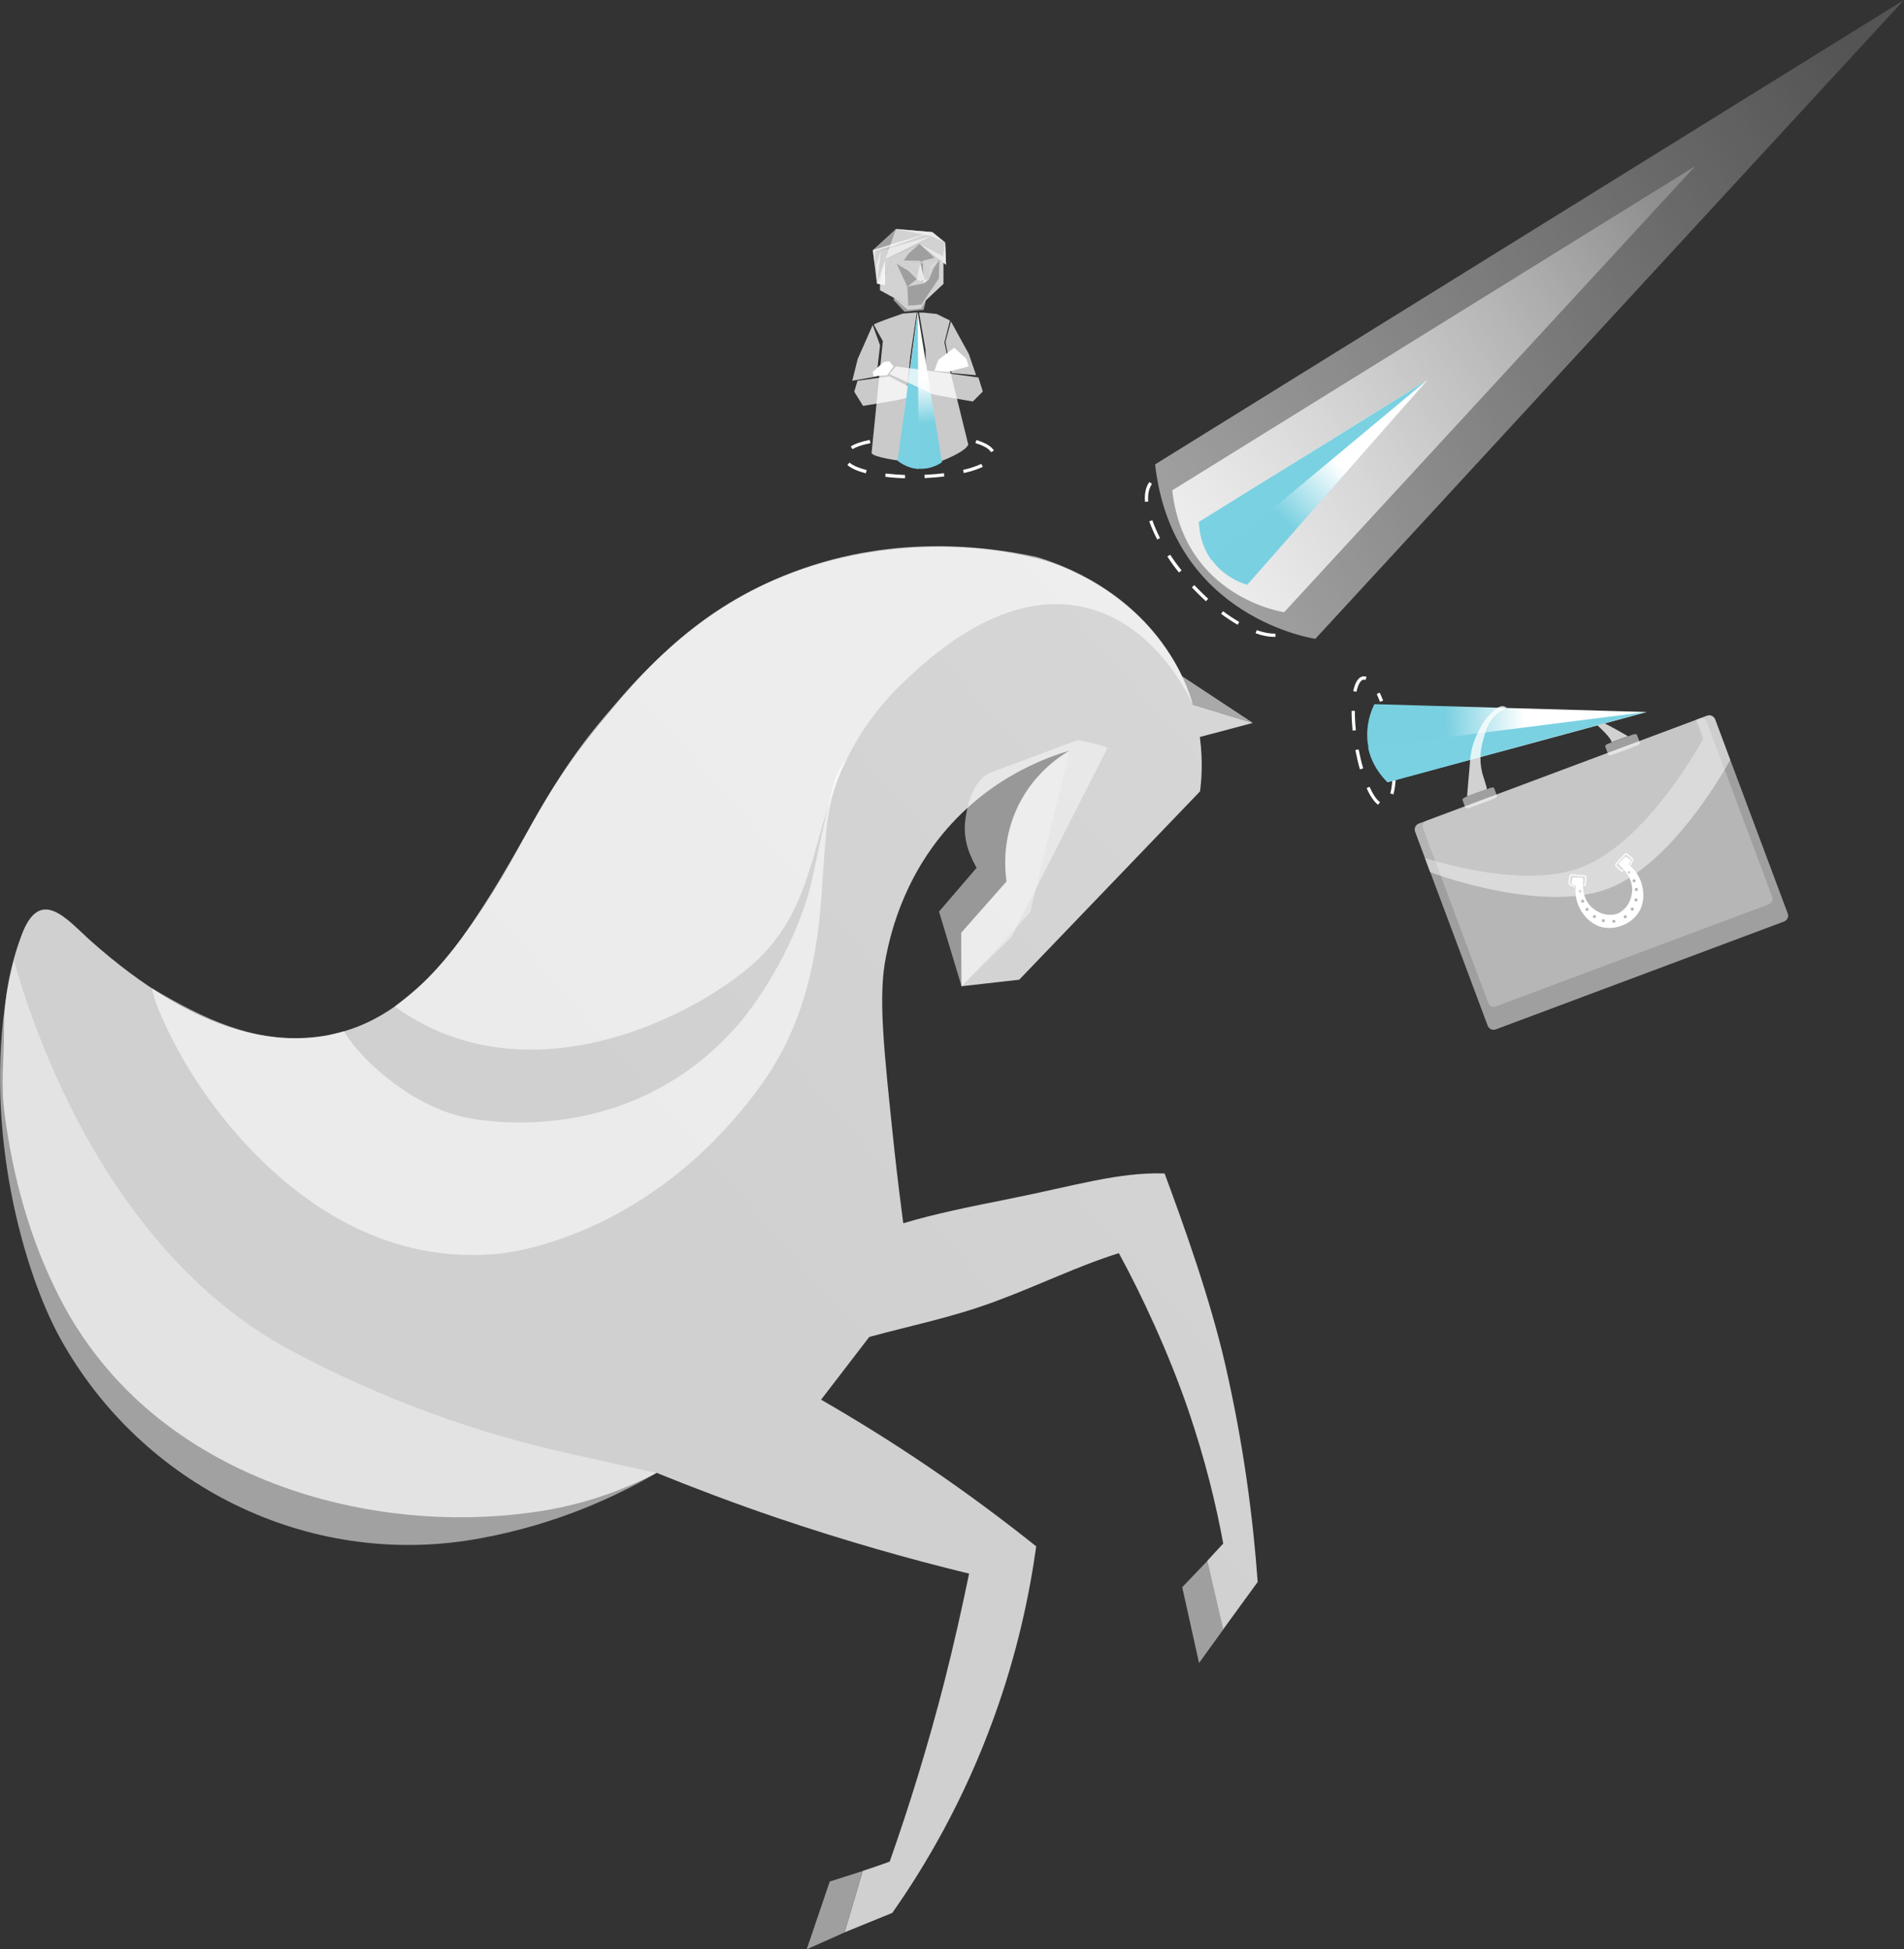 <svg xmlns="http://www.w3.org/2000/svg" xml:space="preserve" viewBox="0 0 1165.7 1193.4">
	<rect x="0" y="0" width="1165.7" height="1193.4" fill="#333333" stroke="none"/>
	<linearGradient id="SVGID_1_" x1="636.582" x2="1058.478" y1="349.947" y2="90.247" gradientTransform="rotate(-1.281 410.41 -4578.01) scale(1)" gradientUnits="userSpaceOnUse">
		<stop offset="0" stop-color="#fff" />
		<stop offset="1" stop-color="#fff" stop-opacity=".3" />
	</linearGradient>
	<path fill="url(#SVGID_1_)" d="M707.2 284.3 1165.7 0 805.3 391.1s-87.5-12.5-98.1-106.8z" opacity=".53" />
	<path d="M779.9 389.9c-3.3 0-7.1-.7-11.2-2.2l.7-1.9c4.3 1.5 8.1 2.2 11.4 2.1l.1 2h-1zm-22.2-7.4c-3.3-1.9-6.7-4.2-10.1-6.7l1.2-1.6c3.3 2.5 6.7 4.7 9.9 6.6l-1 1.7zm-19.4-14.4c-2.9-2.7-5.8-5.5-8.6-8.5l1.5-1.4c2.7 2.9 5.6 5.7 8.5 8.4l-1.4 1.5zm-16.5-17.6c-2.6-3.2-5-6.5-7.1-9.8l1.7-1.1c2.1 3.2 4.5 6.5 7 9.6l-1.6 1.3zm-13.3-20.2c-2-3.8-3.6-7.6-4.9-11.1l1.9-.7c1.2 3.5 2.8 7.1 4.7 10.9l-1.7.9zm-7.5-23.1c0-.7-.1-1.4-.1-2 0-4.1.9-7.6 2.8-10.1l1.6 1.2c-1.6 2.2-2.4 5.2-2.4 8.9 0 .6 0 1.2.1 1.9l-2 .1zm142.7 185.5c-2.3-1.7-4.8-5.2-7-10.2l1.8-.8c2.1 4.7 4.3 8 6.4 9.4l-1.2 1.6zm9.4-6.4-1.9-.5c.8-3 1.3-7.1 1.4-11.7h2c-.1 4.9-.6 9-1.5 12.2zM832.6 471c-1.1-3.7-2-7.7-2.8-11.8l2-.4c.8 4 1.7 7.9 2.8 11.6l-2 .6zm-4.5-23.7c-.4-4.1-.6-8-.6-11.7v-.4h2v.4c0 3.6.2 7.5.6 11.5l-2 .2zm16.8-17.6c-.7-1.7-1.3-3.3-2-4.8l1.8-.9c.7 1.5 1.4 3.1 2.1 4.9l-1.9.8zm-14.4-6.2-2-.4c1.2-5.5 3.1-8.5 5.9-9 .8-.1 1.5 0 2.3.3l-.7 1.9c-.5-.2-.9-.2-1.3-.2-1.7.3-3.3 3-4.2 7.4z" fill="#fff" />
	<linearGradient id="SVGID_00000023987856863407455840000007031733937738919572_" x1="2541.066" x2="2545.794" y1="1628.104" y2="1676.281" gradientTransform="scale(-1 1) rotate(-82.773 136.457 3011.93)" gradientUnits="userSpaceOnUse">
		<stop offset="0" stop-color="#fff" />
		<stop offset="1" stop-color="#79d0e1" />
	</linearGradient>
	<path fill="url(#SVGID_00000023987856863407455840000007031733937738919572_)" d="m1008.2 435.9-166.7-4.8s-14.2 24.8 8.1 47.8l158.6-43z" />
	<path d="m837.6 457.5 170.2-21.6-158.4 43c-7.1-7.2-10.5-14.6-11.8-21.4z" fill="#7ad1e2" enable-background="new" />
	<linearGradient id="SVGID_00000090268009509749946600000014988287833470408345_" x1="635.153" x2="929.773" y1="347.962" y2="166.607" gradientTransform="rotate(-1.281 410.41 -4578.01) scale(1)" gradientUnits="userSpaceOnUse">
		<stop offset="0" stop-color="#fff" />
		<stop offset="1" stop-color="#fff" stop-opacity=".3" />
	</linearGradient>
	<path fill="url(#SVGID_00000090268009509749946600000014988287833470408345_)" d="m717.7 300.2 320.2-198.5-251.7 273.1s-61-8.7-68.5-74.6z" opacity=".8" />
	<path d="m588.7 603.8-13.8-45.7 23-26.8c-3.3-6.2-8.8-16.2-6.8-30.1 1.3-9.2 4.2-21.7 14.2-27.8L660 453s18.2 3.9 17.9 5c-.3 1.1-58.6 115.5-58.6 115.5-10.3 10.1-20.4 20.2-30.6 30.3" fill="#f2f2f2" opacity=".53" />
	<linearGradient id="SVGID_00000033361002638074613650000007840809814245940136_" x1="1198.16" x2="1193.895" y1="608.544" y2="1056.325" gradientTransform="scale(-1 1) rotate(-49.412 21.36 2669.848)" gradientUnits="userSpaceOnUse">
		<stop offset=".012" stop-color="#fcfcfc" />
		<stop offset=".991" stop-color="#f5f5f5" />
	</linearGradient>
	<path fill="url(#SVGID_00000033361002638074613650000007840809814245940136_)" d="M56 576.4c63.5 56.3 109.8 62 138.6 58.3 37-4.7 65.2-27.6 93.7-68.2 35.7-50.9 36.9-73.4 83.4-128.9 19.2-22.9 50.3-60.1 101.9-82.4 64.4-27.8 127.4-21.8 158.9-13.9 7.9 1.3 55 14.5 83.9 59.6 6.6 10.3 11.1 20.7 14 30.5l36.6 11.2-32.4 8.6c2.1 15.7.8 28 .1 33.3L624 599.8l-35.3 4-.2-32.7 27.8-31.5c-1.1-7.3-2.4-23.9 5.3-42.3 9.6-22.9 27.2-34.2 33.3-37.8-15 4.5-41.5 14.6-65.9 38.2-34.9 33.7-43.7 73.9-46.5 87.6-5 24.2-1.6 55.5 5 118 2.1 19.2 4.1 35 5.5 45.6 19.2-5.8 41.2-10.2 65.2-15 39.6-7.9 66.5-16.4 94.8-15.5 11.7 31.5 28 76.9 37.3 117.7 11.2 49 16.9 93.7 19.7 132.4l-21.1 29-9.7-42c3.2-3.5 6.4-7 9.7-10.5-4.4-24.1-11.1-51.4-21.1-80.9-12.2-35.8-29.2-72-42.8-96.9-25 7.8-48.9 19.7-76.6 29.9-26.1 9.6-50.2 14.3-76.2 21.4-9.8 12.8-19.7 25.6-29.5 38.4 21 12.1 43.2 25.8 66 41.3 24 16.3 45.9 32.7 65.7 48.5-4.1 29.5-11.6 65.5-26 105.1-18.4 50.8-42 90.7-62.1 119.3l-29.2 11.9 11.1-37.6s11.2-3.7 16.5-5.7c12-34 23.5-71.1 33.7-111 5.7-22.5 10.6-44.3 14.9-65.3-36.9-9-76.4-20.2-117.7-34.2-25.9-8.8-50.4-18.1-73.6-27.5-16 8.3-40.2 18.6-70.8 23.4-93.1 14.6-200.8-12.6-264.1-85.4-12-13.8-22.3-29-30.6-45.3C18.6 759.6 8 721.3 2.9 682.6c-2.6-19.4-.4-32.2-.5-51.8 0-19.5 3.8-39.5 10.7-58 11.5-31.3 28.4-9.2 42.9 3.6z" opacity=".81" />
	<path d="M372.2 436.3c-41 47.5-50.7 83.3-89.8 138.4-15.5 21.8-27.3 30.9-40.7 41.5 86.2 62.2 196.3-.8 226.1-32.6 43.9-46.8 22.8-107.7 87.5-168 15.2-14.2 60.2-56.1 110.3-43.4 39.4 10 59.5 48.2 64.9 59.2l36.6 11.2-43.5-28.7.1.1c-2-4.3-4.4-8.7-7.2-13.1-25.1-40-65.5-55-81.9-60-33.5-7.1-96.2-14.7-160.9 14.3-55.9 25.1-88.5 66.1-101.5 81.1z" opacity=".58" fill="#fff" />
	<path d="m749 997.5-14.9 20.6-10.3-46.4 15.5-16.2zm-232 185.6-23.1 10.3 14.1-41.5 20.1-6.4z" opacity=".53" fill="#fff" />
	<path fill="#f2f2f2" d="M401.9 901.8c-24.4 14.2-60.7 31.3-107.4 39.9-1.5.3-3 .5-4.5.8-101.7 17.2-203.1-32.8-253.1-123.1C14.5 778.9-9.9 692.7 4.2 607.8l4.3-19.6C35.8 682.7 90.9 780 177.6 826.5 231.3 855.3 289 876.8 349 890l52.9 11.8z" opacity=".58" />
	<path d="M518.7 464.3c-6.1 10.6-11.2 27.2-12.8 44.7-1.5 15.9-3 40.9-3.5 46.6-3.3 37.4-12.2 75.2-36.5 108.8-59.2 81.9-135.3 100.9-162.3 103.3-104.1 9.2-168.4-83.5-182.5-104.7-12.7-19.1-25.9-45.6-28-57.9 32 18.8 60.7 32.4 94.8 30.4 12-.7 13.8-1.9 22.7-4.1 8.9 15.3 37 42.6 69.6 51.6 17.5 4.8 106.8 18.7 171.6-55.6 14.4-16.5 36.9-52.1 45.2-88.2 4-17.6 6.4-31.9 13.6-60.3 1.5-6.3 5.8-11.7 8.1-14.6z" opacity=".58" fill="#fff" />
	<path d="m588.7 603.8 42-45.2 24.2-99.1c-6.1 3.6-23.7 15-33.3 37.8-7.8 18.5-6.4 35-5.3 42.3l-27.8 31.5.2 32.7z" fill="#f2f2f2" opacity=".53" />
	<path fill="#fff" d="m1045 438.2-6.5 2.4 4.3 11.6s-33.9 63.6-75.2 79c-30 11.2-73.7.7-95.3-5.9l3.2 8.6s67.3 25.7 108.6 10.3c41.3-15.4 75.2-79 75.2-79l-9.2-24.7c-.8-2.1-3-3.1-5.1-2.3z" opacity=".35" />
	<path d="M916.5 487.2c.2.5-.6 1.4-1.8 1.8l-15.1 5.6c-1.2.4-2.3.4-2.5-.2l-1.7-4.6c-.2-.5.6-1.4 1.8-1.8l15.1-5.6c1.2-.4 2.3-.4 2.5.2l1.7 4.6zm87.5-32.5c.2.6-.6 1.4-1.8 1.8l-15.1 5.6c-1.2.4-2.3.3-2.5-.2l-1.8-4.8c-.2-.6.6-1.4 1.8-1.8l15.1-5.6c1.2-.4 2.3-.3 2.5.2l1.8 4.8z" opacity=".53" fill="#fff" />
	<path d="M1094.5 559.2c.8 2-.3 4.3-2.3 5l-176.4 66c-2 .8-4.3-.3-5-2.3l-44.4-118.7c-.8-2 .3-4.3 2.3-5l176.4-66c2-.8 4.3.3 5 2.3l44.4 118.7z" opacity=".53" fill="#fff" />
	<path fill="#fff" d="M1085 549.1c.7 1.8-.3 3.9-2.2 4.6l-166.9 62.4c-1.9.7-4-.2-4.7-2l-40-107.1c-.7-1.8.3-3.9 2.2-4.6l166.9-62.4c1.9-.7 4 .2 4.7 2l40 107.1z" opacity=".24" />
	<path fill="#fff" d="m1059.3 465.2-9.2-24.7c-.8-2-3-3-5-2.3l-176.4 66c-2 .8-3 3-2.3 5l9.2 24.7s67.3 25.7 108.6 10.3c41.2-15.5 75.1-79 75.1-79z" opacity=".22" />
	<path d="M997.8 529.8c-.4-.3-.5-.9-.2-1.3l.6-1c.3-.4.1-1-.3-1.3l-1.8-1.4c-.4-.3-1-.3-1.4.1l-3.4 3.3c-.4.4-.4 1.1.1 1.5 2.4 2 8.6 8 7.8 16.4-1 9.8-8.1 12.9-8.8 13.2-.7.3-8 2.9-15.5-3.5-6.4-5.5-6-14.2-5.6-17.3.1-.6-.4-1.1-1-1.2l-4.7-.1c-.5 0-1 .4-1.1.9l-.3 2.3c-.1.5.2 1 .7 1.1l1.1.3c.5.1.8.6.7 1.1-.3 2.8-.7 11.8 7.3 19.7 9.1 9 20.2 4.4 21.3 3.9h.1c1.2-.4 12.3-4.7 12.7-17.5.3-11.2-6.2-17.4-8.3-19.2zm-29.7 22.3c-.2-.5 0-1 .5-1.2.5-.2 1 0 1.2.5.2.5 0 1-.5 1.2s-1 0-1.2-.5zm4.3 5.2c-.3.4-.9.5-1.3.2s-.5-.9-.2-1.3.9-.5 1.3-.2.5.9.2 1.3zm-4.7-10.8c-.5.2-1 0-1.2-.5-.2-.5 0-1 .5-1.2s1 0 1.2.5 0 1-.5 1.2zm9.2 15.2c-.3.4-.9.5-1.3.2s-.5-.9-.2-1.3.9-.5 1.3-.2c.5.3.5.9.2 1.3zm5.5 2.5c-.3.4-.9.5-1.3.2s-.5-.9-.2-1.3.9-.5 1.3-.2c.5.3.5.9.2 1.3zm6.4.4c-.3.4-.9.5-1.3.2s-.5-.9-.2-1.3.9-.5 1.3-.2c.5.3.6.9.2 1.3zm7.2-3.2c-.1.5-.5.9-1.1.8-.5-.1-.9-.5-.8-1.1.1-.5.5-.9 1.1-.8.5.1.8.6.8 1.1zm4.3-4.7c-.1.5-.5.9-1.1.8-.5-.1-.9-.5-.8-1.1.1-.5.5-.9 1.1-.8.5.1.9.6.8 1.1zm2.3-5.6c-.1.5-.5.9-1.1.8-.5-.1-.9-.5-.8-1.1.1-.5.5-.9 1.1-.8.5.1.9.6.8 1.1zm-6.1-16.6c-.2-.5 0-1 .5-1.2.5-.2 1 0 1.2.5s0 1-.5 1.2c-.5.2-1-.1-1.2-.5zm6.3 10.2c-.1.5-.5.9-1.1.8-.5-.1-.9-.5-.8-1.1.1-.5.5-.9 1.1-.8.5.2.9.6.8 1.1zm-2-4.6c-.5.2-1 0-1.2-.5-.2-.5 0-1 .5-1.2s1 0 1.2.5-.1 1-.5 1.2z" fill="#fff" />
	<path fill="none" stroke="#fff" stroke-linecap="round" stroke-linejoin="round" stroke-miterlimit="10" d="m998.3 529.3 1-2.2c.3-.6.1-1.4-.4-1.8l-2.8-2.3c-.4-.3-1-.3-1.3.1l-5.1 5.5c-.5.5-.5 1.4.1 1.9l3.2 2.9.4-.6m-29.6 9.9-2.2-1c-.6-.3-1-.9-.9-1.6l.5-3.6c.1-.5.5-.9 1-.8l7.5.5c.7.1 1.3.7 1.2 1.4l-.4 4.3-.7-.1" opacity=".79" />
	<path fill="#fff" d="M898.2 487.6c.4-5.1.8-10.3 1.3-15.4.4-4.1.5-8.2 1.3-12.2.8-3.9 2.1-7.7 3.9-11.3 2-3.9 4-7.8 7.1-10.9l1.5-1.5c1.8-1.7 4.1-4 6.7-4 1 0 1.7.6 2.5 1-.5.3-1.2.5-1.7.8-1.1.6-2.2 1.3-3.2 2-2.2 1.7-4.2 3.8-5.6 6.2-1.4 2.4-2.3 5.1-3.1 7.7-1.1 3.7-2.1 7.3-2.4 11.2-.3 4 0 8.1 1 12.1.5 2 3.3 9.7 2.7 9.9-4 1.4-8 2.9-12 4.4zm79.8-43.5c.4.3 9.5 8.6 8.5 10.4l10.2-3.8s-10.7-6.2-14.1-7.7c-.4-.3-4.6 1.1-4.6 1.1z" opacity=".77" />
	<path d="m542 174.9-3.2-.9-1.9-.5-2.5-20.4 14.2-13 22.2 2 7.9 6.4.5 13.6-16.3-12.8-20.9 9.4z" opacity=".53" fill="#fff" />
	<path d="M577.6 173.8v-13.1l-14.7-11.3-20.9 9.3v16.2l-3.2-.9v3.7l17.3 9.4 8-.7z" opacity=".53" fill="#fff" />
	<path d="m542 174.9-3.2-.9-1.9-.5 11.6-33.2 22.3 1.8 7.9 6.4.5 13.6-16.3-12.7-20.9 9.3z" opacity=".53" fill="#fff" />
	<path d="m562.9 149.4-17.7 10.1-3.1 8.8-.1-9.6zm12.3 9.6-5.2 4.8-1.3 7.4-3.7-10.5 1.1-.7z" opacity=".53" fill="#fff" />
	<path d="m562.3 160.4 1.1.3 2.5 10.4-8.2-7.5-8.7-2zm6.3 10.7-.9.4-1.8-.4-2.7 1.1 2.3 1.3 3.1-2.4z" opacity=".53" fill="#fff" />
	<path d="m563.4 168.8-2.1 2.1 1.9 1.3 2.7-1.1zm11.8-9.8-3.7 5.4-2.8 6.8 1.1-7.8z" opacity=".53" fill="#fff" />
	<path d="m549 161.6 8.7 2 5.7 5.2-2.1 2.1-5.2-5.2z" opacity=".53" fill="#fff" />
	<path d="m563.4 160.8 2.5 10.3-2.7 1.1-1.9-1.3zm-.5-11.4L549 161.6l-6.9 6.7 3.1-8.8z" opacity=".53" fill="#fff" />
	<path d="m556.4 155.1-3.1 4.4 9.6.2 1.5.7.9-.9 6.9-1.6-3.5-3.3-5.8-5.2 12.3 9.6-9.1 1-1.1.7-.4.7-1.2-.7-1.1-.3-13.3 1.2zM542 168.2l13.5 7.3.6 11.6-17.3-9.4V174l3.2.9z" opacity=".53" fill="#fff" />
	<path d="m549 161.6 6.5 13.9-13.4-7.2zm6.5 13.9 10-2-2.3-1.3-1.9-1.3m13.8-11.7-.3 11.3-10.7 15.9 13.5-12.6v-13.1z" opacity=".53" fill="#fff" />
	<path d="m566.9 183.8-1.4 5.9-11.8 1.1-6.5-7v-1.5l8.9 4.8 8-.7z" opacity=".53" fill="#fff" />
	<path d="m566.9 183.8-3 5.1-8.1.8-8.6-7.4 8.9 4.8 8-.7zm3.9-41.7-31.4 11.3-2.5 20.1-2.5-20.4z" opacity=".53" fill="#fff" />
	<path d="M570.1 144.5 542 158.7v16.2l-3.2-2.7-2.3-10 2.9-8.8z" opacity=".53" fill="#fff" />
	<path d="m562.9 149.4 14.4 7.5 1.4-8.4.5 13.6zm15.8-.9-8.6-4-21.6-4.2 22.3 1.8zM542 174.9l-3.2-2.7-2.3-10 .4 11.3z" opacity=".53" fill="#fff" />
	<path d="m542 158.7-2.8 12.8-2.3 2 5 1.2zm28.8-16.6-35.1 11.6-.2 8.1-1.1-8.7zm-5.8 18.6 3.7 10.5-3.2 2.3m-3.2-13.1-13.3 1.2m26.2-2.6-9.1 1" opacity=".53" fill="#fff" />
	<path d="M554.1 292.8c-4.2-.1-8.2-.4-12.1-.9l.2-2c3.8.4 7.7.7 11.9.9v2zm12-.1-.1-2c4.1-.2 8.1-.5 11.9-1l.2 2c-3.8.5-7.9.8-12 1zm-36-2.9c-5.2-1.4-9-3.1-11.3-5.1l1.3-1.5c2 1.8 5.6 3.3 10.5 4.6l-.5 2zm60-.2-.5-1.9c4.5-1 8.2-2.3 11.2-3.7l.9 1.8c-3.1 1.5-7 2.8-11.6 3.8zm16.6-12.8c-1.1-2-4.4-4-9.5-5.5l.6-1.9c5.7 1.8 9.3 3.9 10.7 6.5l-1.8.9zm-84.8-1.8-1-1.7c2.5-1.6 6.3-2.9 11.6-4l.4 2c-5.1 1-8.7 2.3-11 3.7z" fill="#fff" />
	<path d="m552.6 192 8.7-.7-4 26.9-6.2 63.9s-16.1-2-17.5-4.7l6.9-68.6s-5.4-9.4-5.4-10.1 17.5-6.7 17.5-6.7zm12.8-.6h-2.7l4 22.9V228l8.1 54.9s16.6-6.1 18-10.8l-10.6-43-4-19.5 3.4-13.4-8.2-4-8-.8z" opacity=".74" fill="#fff" />
	<path d="M565.3 241.1c-.6 0-20.8-10.7-20.8-10.7l-19.5 2.7-2 6.7 5.4 8.7 20.2-3.4 16.7-4z" opacity=".74" fill="#fff" />
	<path d="m547.1 224.3-4 5.4-8.2.7-.6-2.7 6.8-6.1s3.8-.7 3.9 0c.1.7 1.4 2 1.4 2l.7.7z" fill="#fff" />
	<path d="m582.2 196.8 10.9 19.8 4.5 13.1-15-1.3-3.8-18.9zm-47.9 2.2-9.2 20.8-3.3 13.3 14.8-2.6 2.2-19.1z" opacity=".74" fill="#fff" />
	<path d="m580.1 227.7 13-3.4-1.5-4.7-7.4-6.7-9.7 7.4-2.4 6.7z" fill="#fff" />
	<linearGradient id="SVGID_00000085955927898881654730000003949261884980732859_" x1="557.648" x2="560.293" y1="224.548" y2="251.5" gradientTransform="matrix(1 -.006 .006 1 -.827 11.837)" gradientUnits="userSpaceOnUse">
		<stop offset="0" stop-color="#fff" />
		<stop offset="1" stop-color="#79d0e1" />
	</linearGradient>
	<path fill="url(#SVGID_00000085955927898881654730000003949261884980732859_)" d="m561.8 190.9 14.9 92.1s-12.7 9.7-27.1-1l12.2-91.1z" />
	<path d="m562.4 287.1-.5-95.9-12.2 91c4.4 3.3 8.8 4.7 12.7 4.9z" fill="#7ad1e2" enable-background="new" />
	<linearGradient id="SVGID_00000100375518051853312610000010528218927010588315_" x1="1374.734" x2="1379.461" y1="1348.1" y2="1396.277" gradientTransform="rotate(50.214 2237.244 210.412)" gradientUnits="userSpaceOnUse">
		<stop offset="0" stop-color="#fff" />
		<stop offset="1" stop-color="#79d0e1" />
	</linearGradient>
	<path fill="url(#SVGID_00000100375518051853312610000010528218927010588315_)" d="M873.8 232.8 763.6 358s-27.8-6.6-29.5-38.5l139.7-86.7z" />
	<path d="M741.6 342.8 873.4 233 734 319.7c.5 10 3.6 17.5 7.6 23.1z" fill="#7ad1e2" enable-background="new" />
	<path d="m598.3 231-49.8-6.7-4 4.7s25.1 11.4 26 12.1 25.1 4.7 25.1 4.7l6.1-6.1-2.7-8.7h-.7z" opacity=".74" fill="#fff" />
</svg>